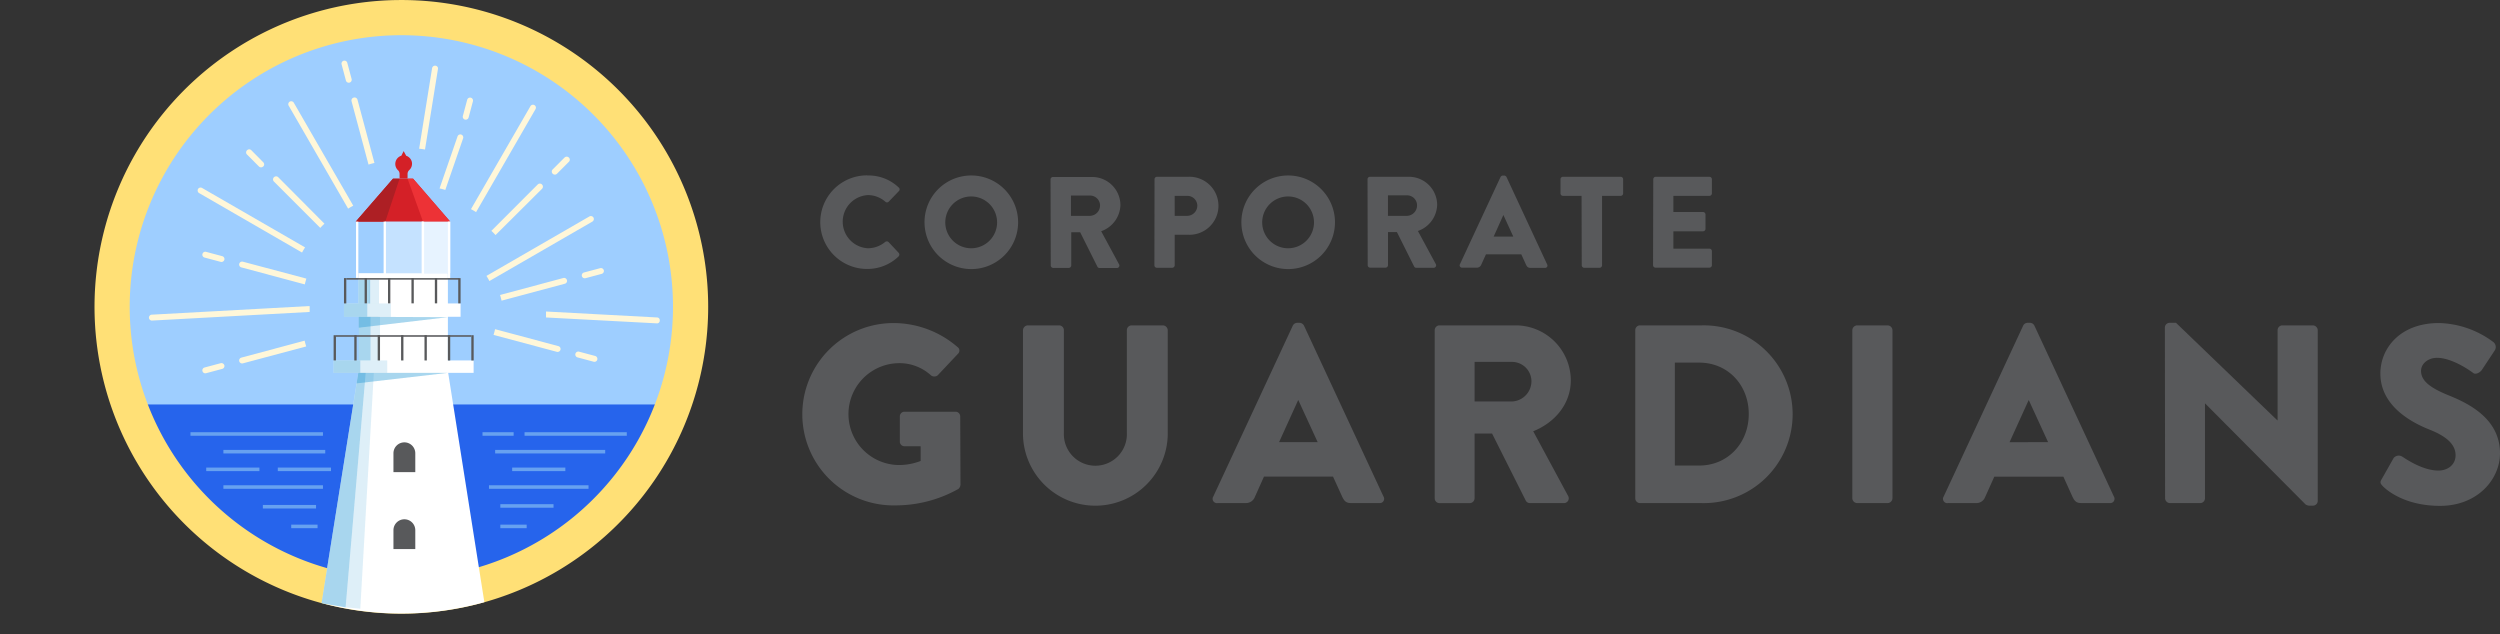 <svg xmlns="http://www.w3.org/2000/svg" xmlns:xlink="http://www.w3.org/1999/xlink" viewBox="0 0 579.11 146.88"><rect x="0" y="0" width="579.11" height="146.88" fill="#333333" stroke="none"/><defs><style>.cls-1,.cls-5,.cls-8{fill:none;}.cls-2{fill:#9eceff;}.cls-3{clip-path:url(#clip-path);}.cls-4{fill:#2664ec;}.cls-5{stroke:#ffe076;stroke-width:8.15px;}.cls-5,.cls-8{stroke-miterlimit:10;}.cls-17,.cls-18,.cls-5{fill-rule:evenodd;}.cls-6{fill:#fff;}.cls-7{opacity:0.5;}.cls-8{stroke:#a8def3;stroke-width:0.82px;}.cls-9{fill:#58595b;}.cls-10,.cls-11,.cls-17{fill:#2698d4;}.cls-10,.cls-16,.cls-17{opacity:0.4;}.cls-11{opacity:0.15;}.cls-12{fill:#d42027;}.cls-13{fill:#ad1f24;}.cls-14{fill:#ed3236;}.cls-15{opacity:0.75;}.cls-18{fill:#fff7d9;}</style><clipPath id="clip-path" transform="translate(21.97)"><circle class="cls-1" cx="71.03" cy="71.03" r="67.13"/></clipPath></defs><g id="Layer_2" data-name="Layer 2"><g id="Layer_1-2" data-name="Layer 1"><circle class="cls-2" cx="93.01" cy="71.03" r="67.13"/><g class="cls-3"><rect class="cls-4" y="93.69" width="169.29" height="53.19"/></g><path class="cls-5" d="M138,71A67,67,0,1,1,71,4.08,67,67,0,0,1,138,71Z" transform="translate(21.97)"/><rect class="cls-6" x="83.13" y="71.83" width="20.62" height="14.18"/><g class="cls-7"><line class="cls-8" x1="44.12" y1="100.53" x2="74.81" y2="100.53"/><line class="cls-8" x1="111.77" y1="100.53" x2="118.98" y2="100.53"/><line class="cls-8" x1="121.51" y1="100.53" x2="145.19" y2="100.53"/><line class="cls-8" x1="114.7" y1="104.63" x2="140.19" y2="104.63"/><line class="cls-8" x1="51.75" y1="104.63" x2="75.34" y2="104.63"/><line class="cls-8" x1="47.77" y1="108.72" x2="60.09" y2="108.72"/><line class="cls-8" x1="64.35" y1="108.72" x2="76.67" y2="108.72"/><line class="cls-8" x1="60.89" y1="117.38" x2="73.21" y2="117.38"/><line class="cls-8" x1="118.64" y1="108.72" x2="130.96" y2="108.72"/><line class="cls-8" x1="115.9" y1="117.2" x2="128.22" y2="117.2"/><line class="cls-8" x1="115.9" y1="121.94" x2="122" y2="121.94"/><line class="cls-8" x1="67.46" y1="121.94" x2="73.56" y2="121.94"/><line class="cls-8" x1="51.75" y1="112.82" x2="74.81" y2="112.82"/><line class="cls-8" x1="113.27" y1="112.82" x2="136.33" y2="112.82"/></g><path class="cls-6" d="M90.23,139.49a71.41,71.41,0,0,1-37.71.19l8.61-54c7.18.37,13.8.5,20.65.26Z" transform="translate(21.97)"/><path class="cls-9" d="M178.94,40.65a10.11,10.11,0,0,1,7.29,2.8.56.56,0,0,1,0,.84l-2.35,2.44a.54.54,0,0,1-.76,0,6.16,6.16,0,0,0-4.06-1.54,6.17,6.17,0,0,0,0,12.32,6.32,6.32,0,0,0,4-1.45.61.61,0,0,1,.79,0l2.35,2.5a.61.61,0,0,1,0,.82,10.38,10.38,0,0,1-7.32,2.92,10.84,10.84,0,1,1,0-21.68Z" transform="translate(21.97)"/><path class="cls-9" d="M203,40.65a10.84,10.84,0,1,1-10.81,10.87A10.81,10.81,0,0,1,203,40.65Zm0,16.86a6,6,0,1,0-6-6A6,6,0,0,0,203,57.51Z" transform="translate(21.97)"/><path class="cls-9" d="M221.38,41.52A.57.57,0,0,1,222,41h9a6.55,6.55,0,0,1,6.57,6.5,6.63,6.63,0,0,1-4.46,6.06l4.13,7.64a.57.57,0,0,1-.51.88h-4a.55.55,0,0,1-.48-.27l-4-8h-2.07v7.67a.59.59,0,0,1-.58.58H222a.57.57,0,0,1-.57-.58ZM230.56,50a2.41,2.41,0,0,0,2.29-2.41,2.31,2.31,0,0,0-2.29-2.29h-4.45V50Z" transform="translate(21.97)"/><path class="cls-9" d="M245.47,41.52a.57.57,0,0,1,.58-.57h7.25a6.72,6.72,0,1,1,0,13.43h-3.16v7.07a.59.59,0,0,1-.57.58h-3.55a.57.57,0,0,1-.58-.58ZM253,50a2.36,2.36,0,0,0,2.38-2.38A2.3,2.3,0,0,0,253,45.37h-2.86V50Z" transform="translate(21.97)"/><path class="cls-9" d="M276.41,40.65a10.84,10.84,0,1,1-10.82,10.87A10.82,10.82,0,0,1,276.41,40.65Zm0,16.86a6,6,0,1,0-6-6A6,6,0,0,0,276.41,57.51Z" transform="translate(21.97)"/><path class="cls-9" d="M294.81,41.52a.57.57,0,0,1,.57-.57h9a6.54,6.54,0,0,1,6.56,6.5,6.63,6.63,0,0,1-4.46,6.06l4.13,7.64a.57.57,0,0,1-.51.88h-4a.55.55,0,0,1-.48-.27l-4-8h-2.07v7.67A.59.59,0,0,1,299,62h-3.58a.57.57,0,0,1-.57-.58ZM304,50a2.41,2.41,0,0,0,2.28-2.41A2.31,2.31,0,0,0,304,45.25h-4.46V50Z" transform="translate(21.97)"/><path class="cls-9" d="M316.2,61.24,325.62,41a.61.61,0,0,1,.51-.33h.3A.61.61,0,0,1,327,41l9.42,20.26a.53.53,0,0,1-.51.79h-3.34c-.54,0-.79-.18-1.06-.76l-1.08-2.37h-8.19l-1.09,2.4A1.11,1.11,0,0,1,320,62h-3.31A.53.53,0,0,1,316.2,61.24Zm12.37-6.44-2.29-5h0l-2.25,5Z" transform="translate(21.97)"/><path class="cls-9" d="M344.39,45.37h-4.31a.57.57,0,0,1-.57-.57V41.52a.57.57,0,0,1,.57-.57h13.37a.57.57,0,0,1,.57.57V44.8a.57.57,0,0,1-.57.57h-4.31V61.45a.59.59,0,0,1-.57.58H345a.59.59,0,0,1-.57-.58Z" transform="translate(21.97)"/><path class="cls-9" d="M361,41.52a.57.57,0,0,1,.58-.57H374a.58.58,0,0,1,.58.57V44.8a.58.58,0,0,1-.58.57h-8.34v3.74h6.87a.59.59,0,0,1,.57.57V53a.58.58,0,0,1-.57.58h-6.87V57.6H374a.58.58,0,0,1,.58.57v3.28A.58.58,0,0,1,374,62H361.53a.57.57,0,0,1-.58-.58Z" transform="translate(21.97)"/><path class="cls-9" d="M185.46,74.84a22.71,22.71,0,0,1,14.35,5.53,1,1,0,0,1,.12,1.59l-4.65,4.94a1.24,1.24,0,0,1-1.58.06A10.84,10.84,0,0,0,186,84.13a11.8,11.8,0,0,0,.06,23.59,14,14,0,0,0,5.23-.94v-3.41h-3.7a1.07,1.07,0,0,1-1.12-1.06V96.48a1.08,1.08,0,0,1,1.12-1.11H199.4a1.1,1.1,0,0,1,1.06,1.11l.06,15.83a1.49,1.49,0,0,1-.47.94,29.75,29.75,0,0,1-14.59,3.82,21.12,21.12,0,1,1,0-42.23Z" transform="translate(21.97)"/><path class="cls-9" d="M215,76.49a1.16,1.16,0,0,1,1.12-1.12h7.23a1.12,1.12,0,0,1,1.12,1.12v23.82a7.3,7.3,0,1,0,14.59,0V76.49a1.12,1.12,0,0,1,1.11-1.12h7.24a1.16,1.16,0,0,1,1.12,1.12v24.29a16.77,16.77,0,0,1-33.53,0Z" transform="translate(21.97)"/><path class="cls-9" d="M259.09,115,277.5,75.43a1.18,1.18,0,0,1,1-.65h.59a1.19,1.19,0,0,1,1,.65L298.5,115a1,1,0,0,1-1,1.53H291c-1.06,0-1.53-.35-2.06-1.47l-2.12-4.65h-16l-2.11,4.71a2.2,2.2,0,0,1-2.12,1.41h-6.47A1,1,0,0,1,259.09,115Zm24.17-12.58-4.47-9.71h-.06l-4.41,9.71Z" transform="translate(21.97)"/><path class="cls-9" d="M310.37,76.49a1.12,1.12,0,0,1,1.12-1.12h17.59a12.79,12.79,0,0,1,12.82,12.7c0,5.41-3.59,9.77-8.71,11.83l8.06,14.94a1.11,1.11,0,0,1-1,1.7h-7.82a1.08,1.08,0,0,1-.94-.53l-7.83-15.58h-4.05v15a1.16,1.16,0,0,1-1.12,1.12h-7a1.12,1.12,0,0,1-1.12-1.12ZM328.31,93a4.71,4.71,0,0,0,4.47-4.7,4.51,4.51,0,0,0-4.47-4.47h-8.7V93Z" transform="translate(21.97)"/><path class="cls-9" d="M356.83,76.49a1.11,1.11,0,0,1,1.06-1.12h14.35a20.59,20.59,0,1,1,0,41.17H357.89a1.11,1.11,0,0,1-1.06-1.12Zm14.82,31.35c6.65,0,11.47-5.24,11.47-11.94S378.3,84,371.65,84H366v23.83Z" transform="translate(21.97)"/><path class="cls-9" d="M407.11,76.49a1.16,1.16,0,0,1,1.12-1.12h7.06a1.16,1.16,0,0,1,1.12,1.12v38.93a1.16,1.16,0,0,1-1.12,1.12h-7.06a1.16,1.16,0,0,1-1.12-1.12Z" transform="translate(21.97)"/><path class="cls-9" d="M428.28,115l18.41-39.58a1.19,1.19,0,0,1,1-.65h.59a1.19,1.19,0,0,1,1,.65L467.69,115a1,1,0,0,1-1,1.53h-6.53c-1.06,0-1.53-.35-2.06-1.47L456,110.42H440l-2.12,4.71a2.18,2.18,0,0,1-2.12,1.41h-6.47A1,1,0,0,1,428.28,115Zm24.18-12.58L448,92.72h-.06l-4.41,9.71Z" transform="translate(21.97)"/><path class="cls-9" d="M479.51,75.84a1.1,1.1,0,0,1,1.11-1.06h1.47l23.47,22.59h.06V76.49a1.12,1.12,0,0,1,1.12-1.12h7.06a1.16,1.16,0,0,1,1.12,1.12v39.58a1.11,1.11,0,0,1-1.12,1.06h-.94a1.84,1.84,0,0,1-.77-.29L488.86,93.48h-.06v21.94a1.12,1.12,0,0,1-1.12,1.12h-7a1.16,1.16,0,0,1-1.12-1.12Z" transform="translate(21.97)"/><path class="cls-9" d="M529.73,111l2.76-4.88a1.52,1.52,0,0,1,2-.35c.24.12,4.47,3.23,8.36,3.23,2.35,0,4-1.47,4-3.53,0-2.47-2-4.35-6-5.94-5.06-2-11.42-5.94-11.42-13,0-5.82,4.53-11.7,13.59-11.7a21.92,21.92,0,0,1,12.59,4.41,1.48,1.48,0,0,1,.35,1.88l-3,4.53c-.41.65-1.47,1.18-2,.77s-4.82-3.53-8.41-3.53c-2.12,0-3.7,1.41-3.7,3,0,2.17,1.76,3.82,6.41,5.7S557.14,97,557.14,105c0,6.06-5.24,12.18-13.88,12.18-7.65,0-11.88-3.18-13.24-4.53C529.43,112,529.26,111.78,529.73,111Z" transform="translate(21.97)"/><path class="cls-9" d="M71.7,102.47h0A2.53,2.53,0,0,0,69.17,105v4.37h5.06V105A2.53,2.53,0,0,0,71.7,102.47Z" transform="translate(21.97)"/><path class="cls-9" d="M71.7,120.29h0a2.53,2.53,0,0,0-2.53,2.53v4.37h5.06v-4.37A2.53,2.53,0,0,0,71.7,120.29Z" transform="translate(21.97)"/><polygon class="cls-10" points="83.03 86.16 84.73 86.23 80.06 140.69 74.48 139.74 83.03 86.16"/><polygon class="cls-11" points="84.73 86.23 86.6 86.34 83.46 141.01 80.06 140.69 84.73 86.23"/><polygon class="cls-12" points="104.29 51.34 82.4 51.34 91.04 41.38 95.68 41.38 104.29 51.34"/><polygon class="cls-13" points="89.25 51.34 92.56 41.38 91.04 41.38 82.4 51.34 89.25 51.34"/><polygon class="cls-14" points="97.99 51.34 94.41 41.38 95.68 41.38 104.29 51.34 97.99 51.34"/><g class="cls-15"><rect class="cls-6" x="97.7" y="51.34" width="6.59" height="11.93"/></g><rect class="cls-6" x="103.75" y="51.34" width="0.54" height="13.09"/><rect class="cls-6" x="97.7" y="51.34" width="0.54" height="13.09"/><rect class="cls-1" x="82.55" y="51.34" width="6.59" height="13.09"/><g class="cls-16"><rect class="cls-6" x="89.15" y="51.34" width="8.82" height="11.93"/></g><path class="cls-12" d="M72.83,39.4a1.19,1.19,0,0,0-.39.85v1.13H70.59V40.25a1.13,1.13,0,0,0-.4-.85A2,2,0,0,1,71,36.07L71.53,35l.59,1.08a2,2,0,0,1,1.29,1.35A2,2,0,0,1,72.83,39.4Z" transform="translate(21.97)"/><rect class="cls-6" x="77.27" y="83.49" width="32.44" height="2.88"/><rect class="cls-6" x="79.67" y="70.29" width="27.02" height="3.09"/><rect class="cls-10" x="77.27" y="83.49" width="6.21" height="2.88"/><rect class="cls-11" x="83.49" y="83.49" width="6.21" height="2.88"/><rect class="cls-10" x="83.11" y="73.39" width="2.73" height="10.1"/><rect class="cls-11" x="85.84" y="73.39" width="2.19" height="10.1"/><rect class="cls-6" x="83.01" y="63.28" width="20.74" height="9.94"/><rect class="cls-10" x="83.01" y="64.78" width="2.73" height="5.53"/><rect class="cls-11" x="85.6" y="64.78" width="2.19" height="5.53"/><rect class="cls-10" x="79.67" y="70.29" width="5.42" height="3.1"/><rect class="cls-11" x="85.09" y="70.29" width="5.46" height="3.12"/><rect class="cls-9" x="77.28" y="77.65" width="0.54" height="5.84"/><rect class="cls-9" x="109.18" y="77.65" width="0.54" height="5.85"/><rect class="cls-9" x="103.75" y="77.65" width="0.54" height="5.85"/><rect class="cls-9" x="98.33" y="77.65" width="0.54" height="5.85"/><rect class="cls-9" x="92.91" y="77.65" width="0.54" height="5.85"/><rect class="cls-9" x="87.49" y="77.65" width="0.54" height="5.85"/><rect class="cls-9" x="82.07" y="77.65" width="0.54" height="5.85"/><rect class="cls-9" x="77.82" y="77.65" width="31.36" height="0.36"/><polygon class="cls-17" points="103.75 86.37 82.6 88.81 82.99 86.37 103.75 86.37"/><polygon class="cls-17" points="103.75 73.47 83.11 75.91 83.11 73.39 103.75 73.47"/><rect class="cls-9" x="79.68" y="64.42" width="0.54" height="5.87"/><rect class="cls-9" x="106.15" y="64.42" width="0.54" height="5.85"/><rect class="cls-9" x="100.73" y="64.42" width="0.54" height="5.85"/><rect class="cls-9" x="95.31" y="64.42" width="0.54" height="5.85"/><rect class="cls-9" x="89.88" y="64.42" width="0.54" height="5.85"/><rect class="cls-9" x="84.46" y="64.42" width="0.54" height="5.85"/><rect class="cls-9" x="80.22" y="64.42" width="26.09" height="0.36"/><rect class="cls-6" x="88.86" y="51.34" width="0.54" height="12.22"/><path class="cls-18" d="M75.12,34.45l3-18.65a.71.71,0,0,1,.77-.59.65.65,0,0,1,.59.77l-3,18.66a12,12,0,0,0-1.36-.19Z" transform="translate(21.97)"/><path class="cls-18" d="M49,80.24,34.29,84.17a.69.69,0,0,1-.84-.49h0a.69.69,0,0,1,.49-.84L48.6,78.91c.1.45.22.9.36,1.33Z" transform="translate(21.97)"/><path class="cls-18" d="M49.76,72.26l-36.54,2a.69.69,0,0,1-.69-.69h0a.69.69,0,0,1,.69-.68l36.54-2c0,.22,0,.45,0,.68s0,.46,0,.69Z" transform="translate(21.97)"/><path class="cls-18" d="M48.6,65.87,33.94,61.94a.68.68,0,0,1-.49-.84h0a.69.69,0,0,1,.84-.48L49,64.54c-.14.44-.26.88-.36,1.33Z" transform="translate(21.97)"/><path class="cls-18" d="M48,58.5,24.16,44.73a.7.7,0,0,1-.26-.94h0a.69.69,0,0,1,.94-.25L48.7,57.31A12.71,12.71,0,0,0,48,58.5Z" transform="translate(21.97)"/><path class="cls-18" d="M52.22,52.79,41.49,42.06a.69.69,0,0,1,0-1h0a.7.7,0,0,1,1,0L53.19,51.82c-.34.31-.66.63-1,1Z" transform="translate(21.97)"/><path class="cls-18" d="M58.67,48.33,44.9,24.48a.7.7,0,0,1,.25-.94h0a.7.7,0,0,1,.94.26L59.86,47.65c-.41.21-.8.44-1.19.68Z" transform="translate(21.97)"/><path class="cls-18" d="M63.39,38.11,59.46,23.44A.69.69,0,0,1,60,22.6h0a.7.7,0,0,1,.84.49l3.93,14.66c-.45.1-.9.22-1.33.36Z" transform="translate(21.97)"/><path class="cls-18" d="M84,31.65a.69.69,0,0,1,.84-.49h0a.7.7,0,0,1,.48.85L81.18,44a11.81,11.81,0,0,0-1.33-.35Z" transform="translate(21.97)"/><path class="cls-18" d="M87.13,48.45,100.9,24.6a.68.68,0,0,1,.93-.25h0a.68.68,0,0,1,.25.93L88.31,49.14c-.38-.25-.78-.48-1.18-.69Z" transform="translate(21.97)"/><path class="cls-18" d="M91.85,53.48l10.73-10.74a.69.69,0,0,1,1,0h0a.7.7,0,0,1,0,1L92.82,54.45a12.68,12.68,0,0,0-1-1Z" transform="translate(21.97)"/><path class="cls-18" d="M90.71,63.91l23.85-13.77a.7.7,0,0,1,.94.25h0a.7.7,0,0,1-.25.94L91.4,65.1c-.21-.41-.44-.8-.69-1.19Z" transform="translate(21.97)"/><path class="cls-18" d="M93.86,68.33l14.66-3.93a.68.68,0,0,1,.84.48h0a.68.68,0,0,1-.48.84L94.21,69.65a11.64,11.64,0,0,0-.35-1.32Z" transform="translate(21.97)"/><path class="cls-18" d="M104.51,72.16l25.77,1.38a.63.63,0,0,1,.58.68h0a.64.64,0,0,1-.58.69l-25.77-1.37c0-.23,0-.46,0-.69s0-.46,0-.69Z" transform="translate(21.97)"/><path class="cls-18" d="M92.71,76.25l14.67,3.93a.68.68,0,0,1,.48.84h0a.69.69,0,0,1-.84.48L92.36,77.58c.14-.44.25-.88.35-1.33Z" transform="translate(21.97)"/><path class="cls-18" d="M59,19.14h0a.69.69,0,0,1-.84-.48l-1-3.75a.69.69,0,0,1,.48-.84h0a.68.68,0,0,1,.84.49l1,3.74a.69.69,0,0,1-.49.84Z" transform="translate(21.97)"/><path class="cls-18" d="M87.09,22.63h0a.69.69,0,0,1,.49.84l-1,3.75a.7.7,0,0,1-.85.48h0a.68.68,0,0,1-.48-.84l1-3.74a.69.69,0,0,1,.84-.49Z" transform="translate(21.97)"/><path class="cls-18" d="M109.8,36.49h0a.68.68,0,0,1,0,1l-2.74,2.75a.7.7,0,0,1-1,0h0a.69.69,0,0,1,0-1l2.74-2.74a.7.7,0,0,1,1,0Z" transform="translate(21.97)"/><path class="cls-18" d="M117.9,62.6h0a.7.7,0,0,1-.49.84l-3.75,1a.69.69,0,0,1-.84-.48h0a.69.69,0,0,1,.49-.84l3.75-1a.69.69,0,0,1,.84.49Z" transform="translate(21.97)"/><path class="cls-18" d="M30,84.61h0a.69.69,0,0,1-.49.84l-3.74,1a.68.68,0,0,1-.84-.48h0a.68.68,0,0,1,.48-.84l3.75-1a.7.7,0,0,1,.84.49Z" transform="translate(21.97)"/><path class="cls-18" d="M116.39,83.31h0a.68.68,0,0,1-.84.48l-3.74-1a.69.69,0,0,1-.49-.84h0a.69.69,0,0,1,.84-.49l3.75,1a.7.7,0,0,1,.48.85Z" transform="translate(21.97)"/><path class="cls-18" d="M30,60.17h0a.69.69,0,0,1-.84.49l-3.75-1a.68.68,0,0,1-.48-.84h0a.68.68,0,0,1,.84-.48l3.74,1a.69.69,0,0,1,.49.84Z" transform="translate(21.97)"/><path class="cls-18" d="M39,38.55h0a.68.68,0,0,1-1,0l-2.74-2.74a.68.68,0,0,1,0-1h0a.68.68,0,0,1,1,0L39,37.58a.68.68,0,0,1,0,1Z" transform="translate(21.97)"/><rect class="cls-6" x="82.47" y="51.34" width="0.54" height="13.03"/></g></g></svg>